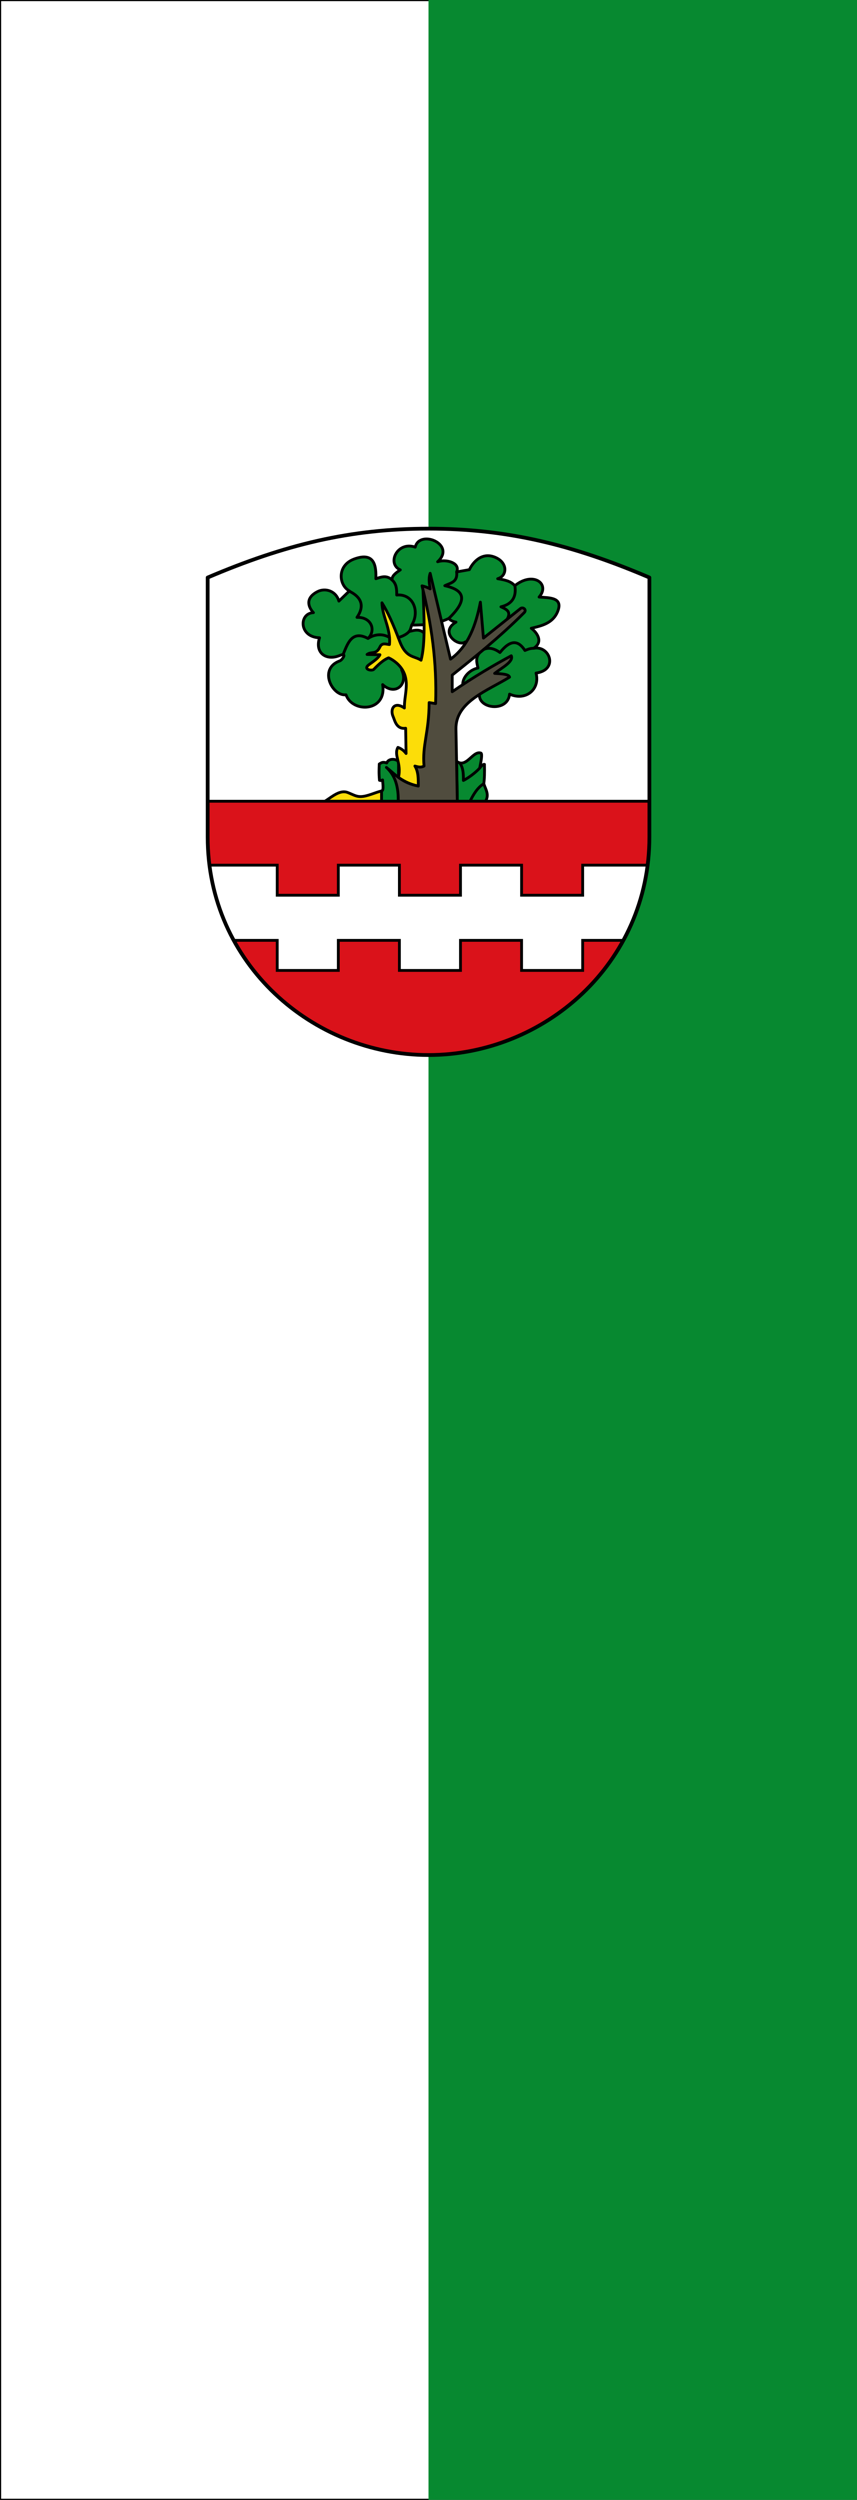 <svg xmlns="http://www.w3.org/2000/svg" width="300" height="875"><rect width="100%" height="100%" fill="#333333" stroke="none"/><path d="M150 0h150v875H150" color="#000" fill="#078930"/><path d="M150 .2H.2v874.6H150" color="#000" fill="#fff" stroke="#000" stroke-width=".4"/><path d="M72.697 280.48v-78.329c26.974-11.519 50-17.114 77.303-17.114 27.303 0 50.329 5.595 77.303 17.114v78.33" fill="#fff" fill-rule="evenodd"/><path d="M188 288h-60.19c7.8-4.937 15.92-12.46 24.19-9.282 5.302 2.038 8.728 4.29 13.358 4.333 7.452.068 16.001-4.565 22.642-5.957" fill="#fcdd09" fill-rule="evenodd" stroke="#000" stroke-width="3" stroke-linecap="round" stroke-linejoin="round" transform="matrix(.329 0 0 .329 71.71 185.696)"/><path d="M188 277.094c2.217-.465 1.674-4.995 1.09-11.772-.854.38-1.518.951-3.29.415-.727-7.74-.425-12.394-.223-17.346 1.954-1.055 3.248-2.77 7.943-1.084 1.706-4.65 8.523-5.08 12.636-1.624L205.795 288H188M267.895 245.502c10.47 7.943 17.33-12.015 25.995-8.665 1.444 1.444 0 8.665-1.444 15.886 1.684-2.225 3.37-4.123 5.054-3.971.212 8.67.028 15.758-.722 20.58 1.975 6.026 6.131 11.741 1.805 18.668h-29.966zM274.393 163.906l17.692 11.554c.552 14.765 30.509 17.402 32.132-1.444 16.982 7.77 32.797-4.941 28.162-22.385 24.124-3.198 14.714-29.77-2.527-26.356 10.827-6.966 3.384-16.892-2.528-21.302 10.771-2.558 23.044-5.115 28.162-18.052 5.937-15.007-9.034-14.314-19.858-15.164 12.207-13.725-6.055-27.925-25.765-12.1-4.318-4.508-9.154-5.952-18.282-7.396 9.905-2.889 10.643-15.628-.361-21.663-13.514-7.411-24.343.928-29.788 12.041l-13.537 2.4c4.217-9.478-10.653-13.945-20.219-10.83C267.857 14.651 228.4-1.69 223.847 17.683c-19.211-6.756-30.612 17.707-15.886 24.19-4.964 3.264-9.387 6.619-8.665 10.83-5.776-5.589-11.553-3.335-17.33-1.443.41-13.22-1.1-29.04-23.107-20.941-18.7 6.882-16.343 28.041-5.054 33.938L142.612 75.09c-3.043-10.952-14.466-14.356-22.745-10.109-13.335 6.84-9.948 16.368-4.333 22.385-15.683.602-15.52 26.116 6.499 26.717-5.32 16.33 7.299 24.816 21.662 18.775 8.394-3.531 2.355 4.94 0 5.776-23.441 8.336-8.035 37.95 6.5 36.105 6.88 19.762 43.657 18.233 38.992-10.832 13.453 12.432 27.646-.34 20.218-15.525 11.39-6.342 26.611-4.323 28.162-32.133-5.395-14.03-14.482-10.059-20.309-8.77 1.711-1.861 1.94-4.533 2.856-6.908 13.02.038 26.224-.76 39.477-7.067 1.975 2.448 4.7 3.4 7.63 3.937-18.351 10.798 2.718 26.942 10.06 20.975l14.826 12.036c-4.437 5.055-2.683 10.71-1.467 15.764-9.406 2.046-16.498 10.23-16.247 17.691z" fill="#078930" fill-rule="evenodd" stroke="#000" stroke-width="3" stroke-linecap="round" stroke-linejoin="round" transform="matrix(.329 0 0 .329 71.71 185.696)"/><path d="M188 277.094v10.83m108.778-18.593c-6.867 4.275-11.051 11.569-14.622 18.669m-10.831-40.512c3.771 5.197 3.777 11.807 3.79 18.413 4.73-2.418 12.33-7.688 17.33-13.178" fill="none" stroke="#000" stroke-width="3" stroke-linecap="round" stroke-linejoin="round" transform="matrix(.329 0 0 .329 71.71 185.696)"/><path d="M240.455 272.942c-13.324.625-24.518-3.437-34.444-10.29 3.488-15.352-5.33-23.535-.577-31.953 2.888 1.126 5.777 2.68 8.665 6.5l-.449-26.868c-9.93 1.39-11.596-8.52-13.24-12.142-3.66-8.077.91-16.945 11.884-9.37-.175-13.48 5.381-26.24-1.101-38.906-3.723-7.273-10.87-12.414-15.657-14.485-4.86 1.76-10.199 6.403-15.736 12.231-2.01 2.116-12.223.122-5.055-5.054 4.833-3.49 10.007-6.98 11.554-10.47l-13.72-.282c4.573-3.61 9.6.727 13.72-8.023 2.318-4.922 6.74-2.745 10.109-2.527 1.663-16.65-7.787-30.142-7.943-44.408 6.258 10.074 11.757 22.216 18.774 40.798 6.853 18.148 15.2 15.377 22.8 20.283 4.805-18.103 3.196-46.893 2.071-74.878 21.646 70.386 15.338 140.123 8.345 209.844" fill="#fcdd09" fill-rule="evenodd" stroke="#000" stroke-width="3" stroke-linecap="round" stroke-linejoin="round" transform="matrix(.329 0 0 .329 71.71 185.696)"/><path d="M193.159 252.001c7.392 6.832 12.899 16.727 12.636 35.999h62.822l-1.444-76.797c-.549-29.17 33.658-40.768 57.044-55.24-.854-3.227-8.474-3.554-15.885-3.971 7.947-6.258 20.422-12.516 17.69-18.774-17.46 9.362-39.642 22.304-62.821 38.27v-17.69c22.558-18.007 50.576-40.362 76.541-66.433 3.1-3.113-1.27-6.489-3.971-4.333l-39.354 31.411-3.25-38.27c-4.8 24.463-12.642 46.698-31.771 60.655l-21.663-91.344c-2.025 6.21-.728 11.315 0 16.608-2.888-1.6-5.777-2.61-8.665-3.25 9.957 40.047 16.01 81.395 14.442 125.283l-6.86-1.083c-.176 32.178-7.5 45.294-5.416 67.515-3.249 1.87-6.498.952-9.748 0 3.692 5.856 3.683 13.563 3.61 21.301-17.524-3.486-23.564-11.672-33.938-19.857z" fill="#504c3e" fill-rule="evenodd" stroke="#000" stroke-width="3" stroke-linecap="round" stroke-linejoin="round" transform="matrix(.329 0 0 .329 71.71 185.696)"/><path d="M349.852 125.275c-4.474.09-6.631 1.338-9.286 2.337-6.695-10.487-15.053-12.323-26.551 2.167-5.76-4.085-11.521-5.888-17.281-3.25m24.903-32.215c4.702-8.154-.97-10.648-6.601-13.166 11.564-2.767 16.741-10.097 14.827-22.491M267.895 44.04c1.366 11.142-6.722 11.648-12.598 14.642 19.026 4.242 26.48 13.328 4.294 34.82m-39.477 7.068c8.788-14.147 1.827-33.564-15.975-31.95.063-5.975-.179-11.83-4.843-15.915m-46.118 11.594c10.685 5.025 18.573 13.718 8.68 28.082 15.655-.479 20.479 13.98 11.744 22.466m22.854-1.072c-8.469-5.005-17.273-2.733-22.854 1.072-17.644-9.555-22.002 6.599-26.572 17.161m70.228-24.53c-2.954 3.505-8.489 5.56-11.483 6.373" fill="none" stroke="#000" stroke-width="3" stroke-linecap="round" stroke-linejoin="round" transform="matrix(.329 0 0 .329 71.71 185.696)"/><path d="M473 288v38c0 135-111.984 232-235 232S3 461 3 326v-38z" fill="#da121a" fill-rule="evenodd" stroke="#000" stroke-width="3" stroke-linecap="round" stroke-linejoin="round" transform="matrix(.329 0 0 .329 71.71 185.696)"/><path d="M30.689 436H77v32h65v-32h65v32h65v-32h65v32h65v-32h43.167c13.279-24.527 22.433-50.96 25.949-80H402v32h-65v-32h-65v32h-65v-32h-65v32H77v-32H4.884c3.03 29.506 13.388 55.277 25.805 80z" fill="#fff" fill-rule="evenodd" stroke="#000" stroke-width="3" transform="matrix(.329 0 0 .329 71.71 185.696)"/><path d="M473 50v276c0 135-111.984 232-235 232S3 461 3 326V50C85 15 155-2 238-2s153 17 235 52z" fill="none" stroke="#000" stroke-width="4" stroke-linecap="round" stroke-linejoin="round" transform="matrix(.329 0 0 .329 71.71 185.696)"/></svg>